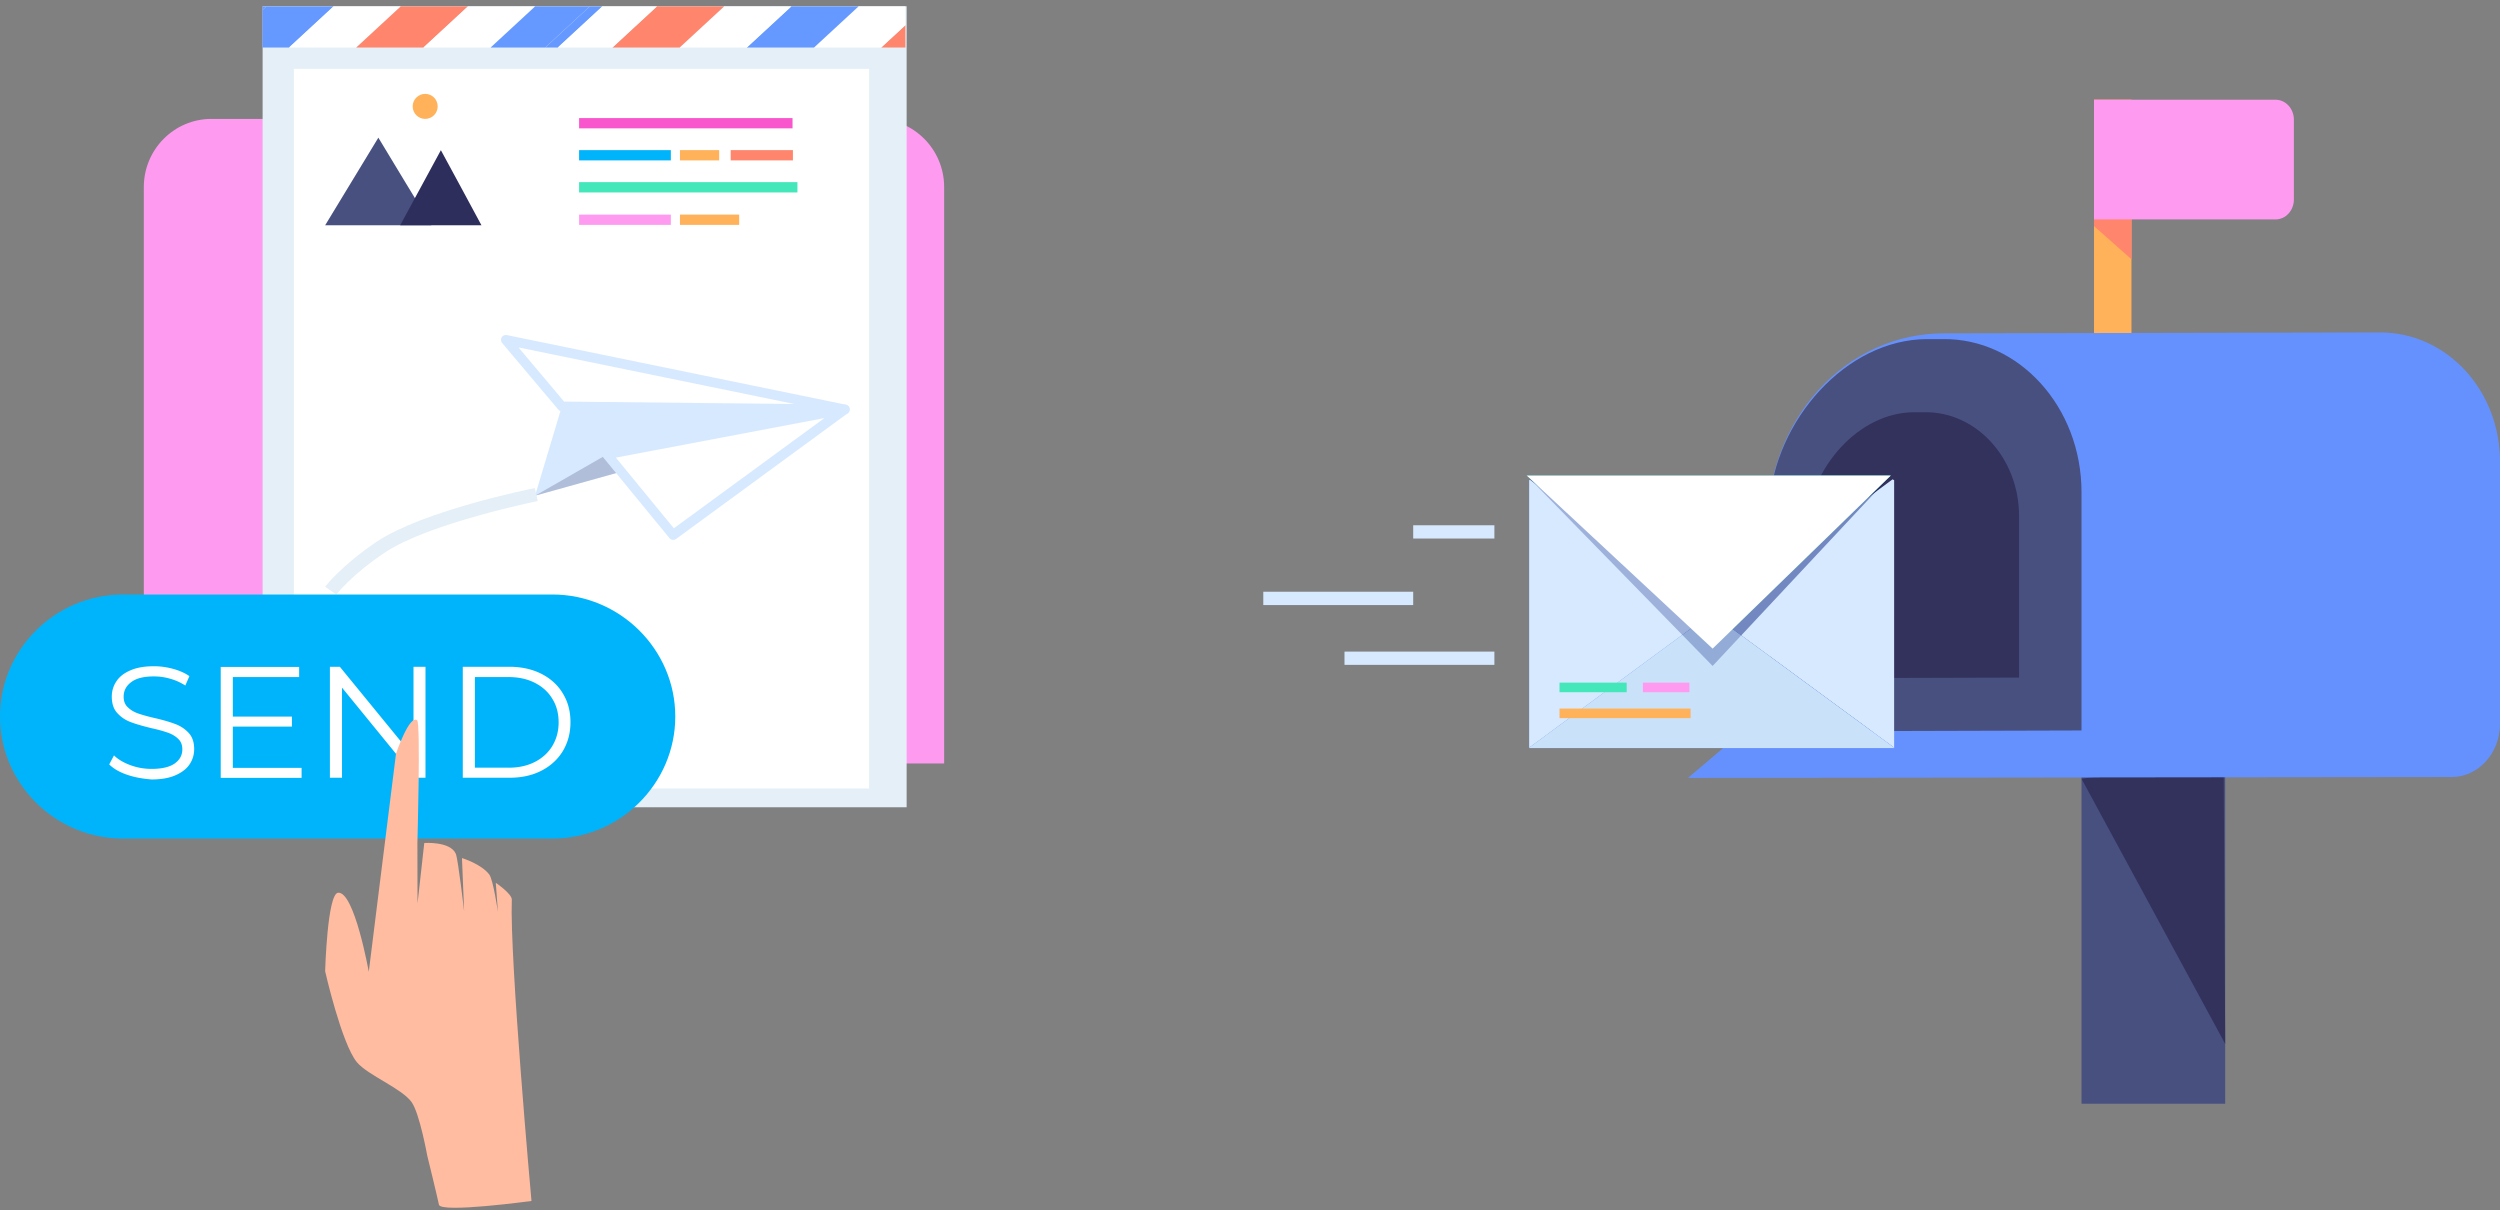 <svg width="376" height="182" xmlns="http://www.w3.org/2000/svg"><rect width="100%" height="100%" fill="#808080" stroke="none"/><g fill-rule="nonzero" fill="none"><path fill="#FFB259" d="M314.939 15h5.636v43h-5.636z"/><path fill="#485080" d="M313.061 110h21.606v56h-21.606z"/><path fill="#32325C" d="M313.06 117.13L334.668 157l-.237-43z"/><path d="M292.354 50.137L357.981 50C367.927 50 376 58.635 376 69.455v39.426c0 4.386-3.279 7.982-7.246 7.982L253.879 117l8.183-6.95h3.747V79c0-7.602 2.81-14.947 7.714-20.365 5.028-5.524 11.806-8.498 18.831-8.498z" fill="#6591FF"/><path d="M313.06 109.863V74.025c0-12.815-9.413-23.16-20.836-23.024h-2.357c-12.242 0-22.958 12.297-23.776 24.974V110l46.97-.137z" fill="#485080"/><path d="M303.667 101.908V77.613c0-8.684-6.408-15.704-14.166-15.612h-1.602c-8.33 0-15.615 8.332-16.172 16.924V102l31.94-.092z" fill="#32325C"/><path fill="#FF866C" d="M320.576 39l-5.637-4.99V15h5.637z"/><path d="M342.255 33h-27.316V15h27.316c1.51 0 2.745 1.344 2.745 2.988v12.024c0 1.644-1.235 2.988-2.745 2.988z" fill="#FF9AF1"/><path fill="#4D88FF" d="M229.986 112.449l27.412-20.18-27.302-20.102-.11.062z"/><path fill="#D7E9FF" d="M284.879 72.229l-.234-.139-27.247 20.18 27.48 20.179z"/><path fill="#69F" d="M257.398 92.27l-27.412 20.179v.061h54.893v-.061z"/><path fill="#001D7A" opacity=".27" d="M229.615 71.522h54.755l-26.793 28.641z"/><path fill="#44E7BA" d="M229.615 71.522h54.755l-26.793 26.03z"/><path fill="#FFB259" d="M234.55 106.567h19.715v1.444H234.55z"/><path fill="#44E7BA" d="M234.55 102.666h10.105v1.444H234.55z"/><path fill="#FF9AF1" d="M247.088 102.666h6.997v1.444h-6.997z"/><path fill="#D7E9FF" d="M229.986 112.449l27.412-20.18-27.302-20.102-.11.062z"/><path fill="#CAE2F9" d="M257.398 92.27l-27.412 20.179v.061h54.893v-.061z"/><path fill="#001D7A" opacity=".27" d="M229.615 71.522h54.755l-26.793 28.641z"/><path fill="#FFF" d="M229.615 71.522h54.755l-26.793 26.03z"/><path fill="#FFB259" d="M234.55 106.567h19.715v1.444H234.55z"/><path fill="#44E7BA" d="M234.55 102.666h10.105v1.444H234.55z"/><path fill="#FF9AF1" d="M247.088 102.666h6.997v1.444h-6.997z"/><path fill="#D7E9FF" d="M212.545 79h12.212v2h-12.212zM202.212 98h22.545v2h-22.545zM190 89h22.545v2H190z"/><g><path d="M21.63 114.825V28.137c0-5.66 4.558-10.254 10.176-10.254h100.017c5.618 0 10.177 4.593 10.177 10.254v86.688H21.63z" fill="#FF9AF1"/><path fill="#E4EFF7" d="M39.497.941h96.861v120.472H39.497z"/><path fill="#FFF" d="M44.199 10.353h86.517V118.59H44.199z"/><path fill="#69F" d="M39.473.96v.546l.591-.546z"/><path fill="#FF866C" d="M136.174 3.784l-3.647 3.369h3.647z"/><path fill="#69F" d="M43.467 7.153L50.17.96H40.064l-.59.546v5.647z"/><path fill="#FFF" d="M50.17.96l-6.703 6.193h10.106L60.276.96z"/><path fill="#FF866C" d="M70.382.96H60.276l-6.703 6.193h10.106z"/><path fill="#FFF" d="M70.382.96L63.68 7.153h10.106L80.49.96z"/><path fill="#69F" d="M88.7.96l-6.704 6.193h1.895L90.595.96z"/><path fill="#69F" d="M80.489.96l-6.704 6.193h8.211L88.7.96z"/><path fill="#FFF" d="M136.174.96h-7.05l-6.703 6.193h10.106l3.647-3.37z"/><path fill="#69F" d="M112.315 7.153h10.106L129.124.96h-10.106z"/><path fill="#FFF" d="M108.912.96l-6.703 6.193h10.106L119.018.96z"/><path fill="#FF866C" d="M92.103 7.153h10.106L108.912.96H98.806z"/><path fill="#FFF" d="M90.595.96L83.89 7.153h8.212L98.806.96z"/><path fill="#485080" d="M56.904 33.883h-8.003l4.001-6.589 4.002-6.588 3.982 6.588 4.001 6.589z"/><path fill="#2E2E5D" d="M66.308 33.883h-6.123l3.062-5.647 3.061-5.647 3.061 5.647 3.042 5.647z"/><ellipse fill="#FFB259" cx="63.947" cy="16" rx="1.881" ry="1.882"/><g><path fill="#F955CC" d="M87.095 17.76h32.102v1.545H87.095z"/><path fill="#44E7BA" d="M87.095 27.397h32.839v1.546h-32.84z"/><path fill="#00B4FB" d="M87.095 22.578h13.8v1.546h-13.8z"/><path fill="#FFB259" d="M102.269 22.578h5.895v1.546h-5.895z"/><path fill="#FF866C" d="M109.896 22.578h9.36v1.546h-9.36z"/><path fill="#FF9AF1" d="M87.095 32.276h13.8v1.546h-13.8z"/><path fill="#FFB259" d="M102.269 32.276h8.902v1.546h-8.902z"/></g><g><path fill="#FFF" d="M76.063 51.12l50.99 10.447-42.556-.444z"/><path d="M84.216 61.789c-.101-.04-.182-.121-.262-.202l-8.435-10.003a.73.73 0 01-.06-.847.731.731 0 01.765-.343l50.97 10.467a.721.721 0 01-.14 1.432l-42.537-.443a.671.671 0 01-.301-.061zm-6.24-9.54l6.864 8.148 34.623.363-41.488-8.51z" fill="#D7E9FF"/><path fill="#D7E9FF" d="M80.471 74.556l4.026-13.433 42.555.444z"/><path fill="#2E2E5D" opacity=".23" d="M80.471 74.556l10.83-6.212 35.751-6.777z"/><g><path fill="#FFF" d="M91.301 68.344l9.945 12.12 25.806-18.897z"/><path d="M100.944 81.13a.654.654 0 01-.262-.201l-9.944-12.121a.744.744 0 01-.121-.706.708.708 0 01.543-.464l35.751-6.777a.743.743 0 01.806.424.73.73 0 01-.242.887L101.668 81.07a.771.771 0 01-.724.06zM92.63 68.828l8.716 10.628 22.646-16.578-31.362 5.95z" fill="#D7E9FF"/></g></g><path d="M50.58 89.413l-1.68-1.17c.104-.139 2.529-3.251 7.771-6.78 6.942-4.64 23.084-7.931 23.768-8.05l.435 1.943c-.166.04-16.411 3.33-23 7.752-4.953 3.291-7.274 6.285-7.295 6.305z" fill="#E4EFF7"/><path d="M83.071 126.12h-64.58C8.31 126.12 0 117.851 0 107.765 0 97.66 8.33 89.413 18.492 89.413H83.07c10.183 0 18.492 8.267 18.492 18.353 0 10.086-8.31 18.353-18.492 18.353z" fill="#00B4FB"/><g fill="#FFF"><path d="M19.15 116.536c-1.168-.398-2.069-.914-2.724-1.57l.717-1.351c.614.596 1.453 1.093 2.477 1.47a9.152 9.152 0 003.194.557c1.536 0 2.703-.278 3.461-.815.778-.556 1.147-1.252 1.147-2.126 0-.676-.205-1.192-.635-1.59-.41-.397-.922-.695-1.536-.914-.614-.218-1.454-.457-2.539-.695-1.29-.318-2.334-.616-3.092-.914a5.01 5.01 0 01-1.986-1.351c-.553-.596-.82-1.43-.82-2.464 0-.834.226-1.61.697-2.305.45-.695 1.167-1.252 2.11-1.649.941-.417 2.129-.616 3.542-.616.982 0 1.945.14 2.887.397.942.259 1.76.616 2.436 1.093l-.614 1.411a8.298 8.298 0 00-2.314-1.033 8.546 8.546 0 00-2.416-.338c-1.515 0-2.641.278-3.399.854-.758.557-1.147 1.292-1.147 2.186 0 .676.205 1.212.635 1.61.41.397.942.715 1.577.933.635.219 1.474.457 2.539.696 1.27.298 2.273.596 3.05.894a5.18 5.18 0 011.987 1.331c.553.596.82 1.41.82 2.424 0 .835-.226 1.61-.697 2.305-.471.696-1.188 1.232-2.15 1.65-.962.417-2.15.615-3.563.615-1.249-.1-2.478-.298-3.645-.695zM45.359 115.463v1.53H33.196v-16.69H44.99v1.53h-9.972v5.94h8.887v1.51h-8.887v6.2H45.36zM63.993 100.283v16.69h-1.495L51.44 103.422v13.551h-1.822v-16.69h1.495l11.078 13.55v-13.55zM69.603 100.283h7.003c1.822 0 3.42.357 4.812 1.053 1.392.715 2.478 1.689 3.235 2.96.778 1.272 1.147 2.702 1.147 4.332s-.39 3.06-1.147 4.331c-.778 1.272-1.843 2.246-3.235 2.96-1.392.716-2.99 1.054-4.812 1.054h-7.003v-16.69zm6.9 15.18c1.516 0 2.826-.298 3.953-.874 1.126-.577 2.006-1.391 2.62-2.405.615-1.033.942-2.205.942-3.536 0-1.332-.307-2.524-.941-3.537-.615-1.033-1.495-1.828-2.621-2.404-1.127-.577-2.458-.875-3.952-.875h-5.079v13.63h5.079z"/></g><path d="M64.255 173.792s-1.134-6.288-2.33-8.006c-1.458-2.083-6.603-4.064-8.244-6.025-2.309-2.79-4.78-13.687-4.78-13.687s.324-11.646 1.944-11.807c2.451-.243 4.619 11.888 4.619 11.888l4.092-32.793s2.005-5.924 3.18-5.034c.547.404.04 18.458.04 18.458l.02 9.098 1.014-9.098s3.909-.283 4.74 1.618c.364.869 1.255 8.693 1.255 8.693l-.324-8.046s2.917.89 4.112 2.486c.588.789 1.297 5.62 1.297 5.62l-.324-4.386s2.43 1.657 2.41 2.527c-.344 8.774 2.958 45.327 2.958 45.327s-13.633 1.86-13.917.567c-.263-1.294-1.762-7.4-1.762-7.4z" fill="#FFBCA0"/></g></g></svg>
